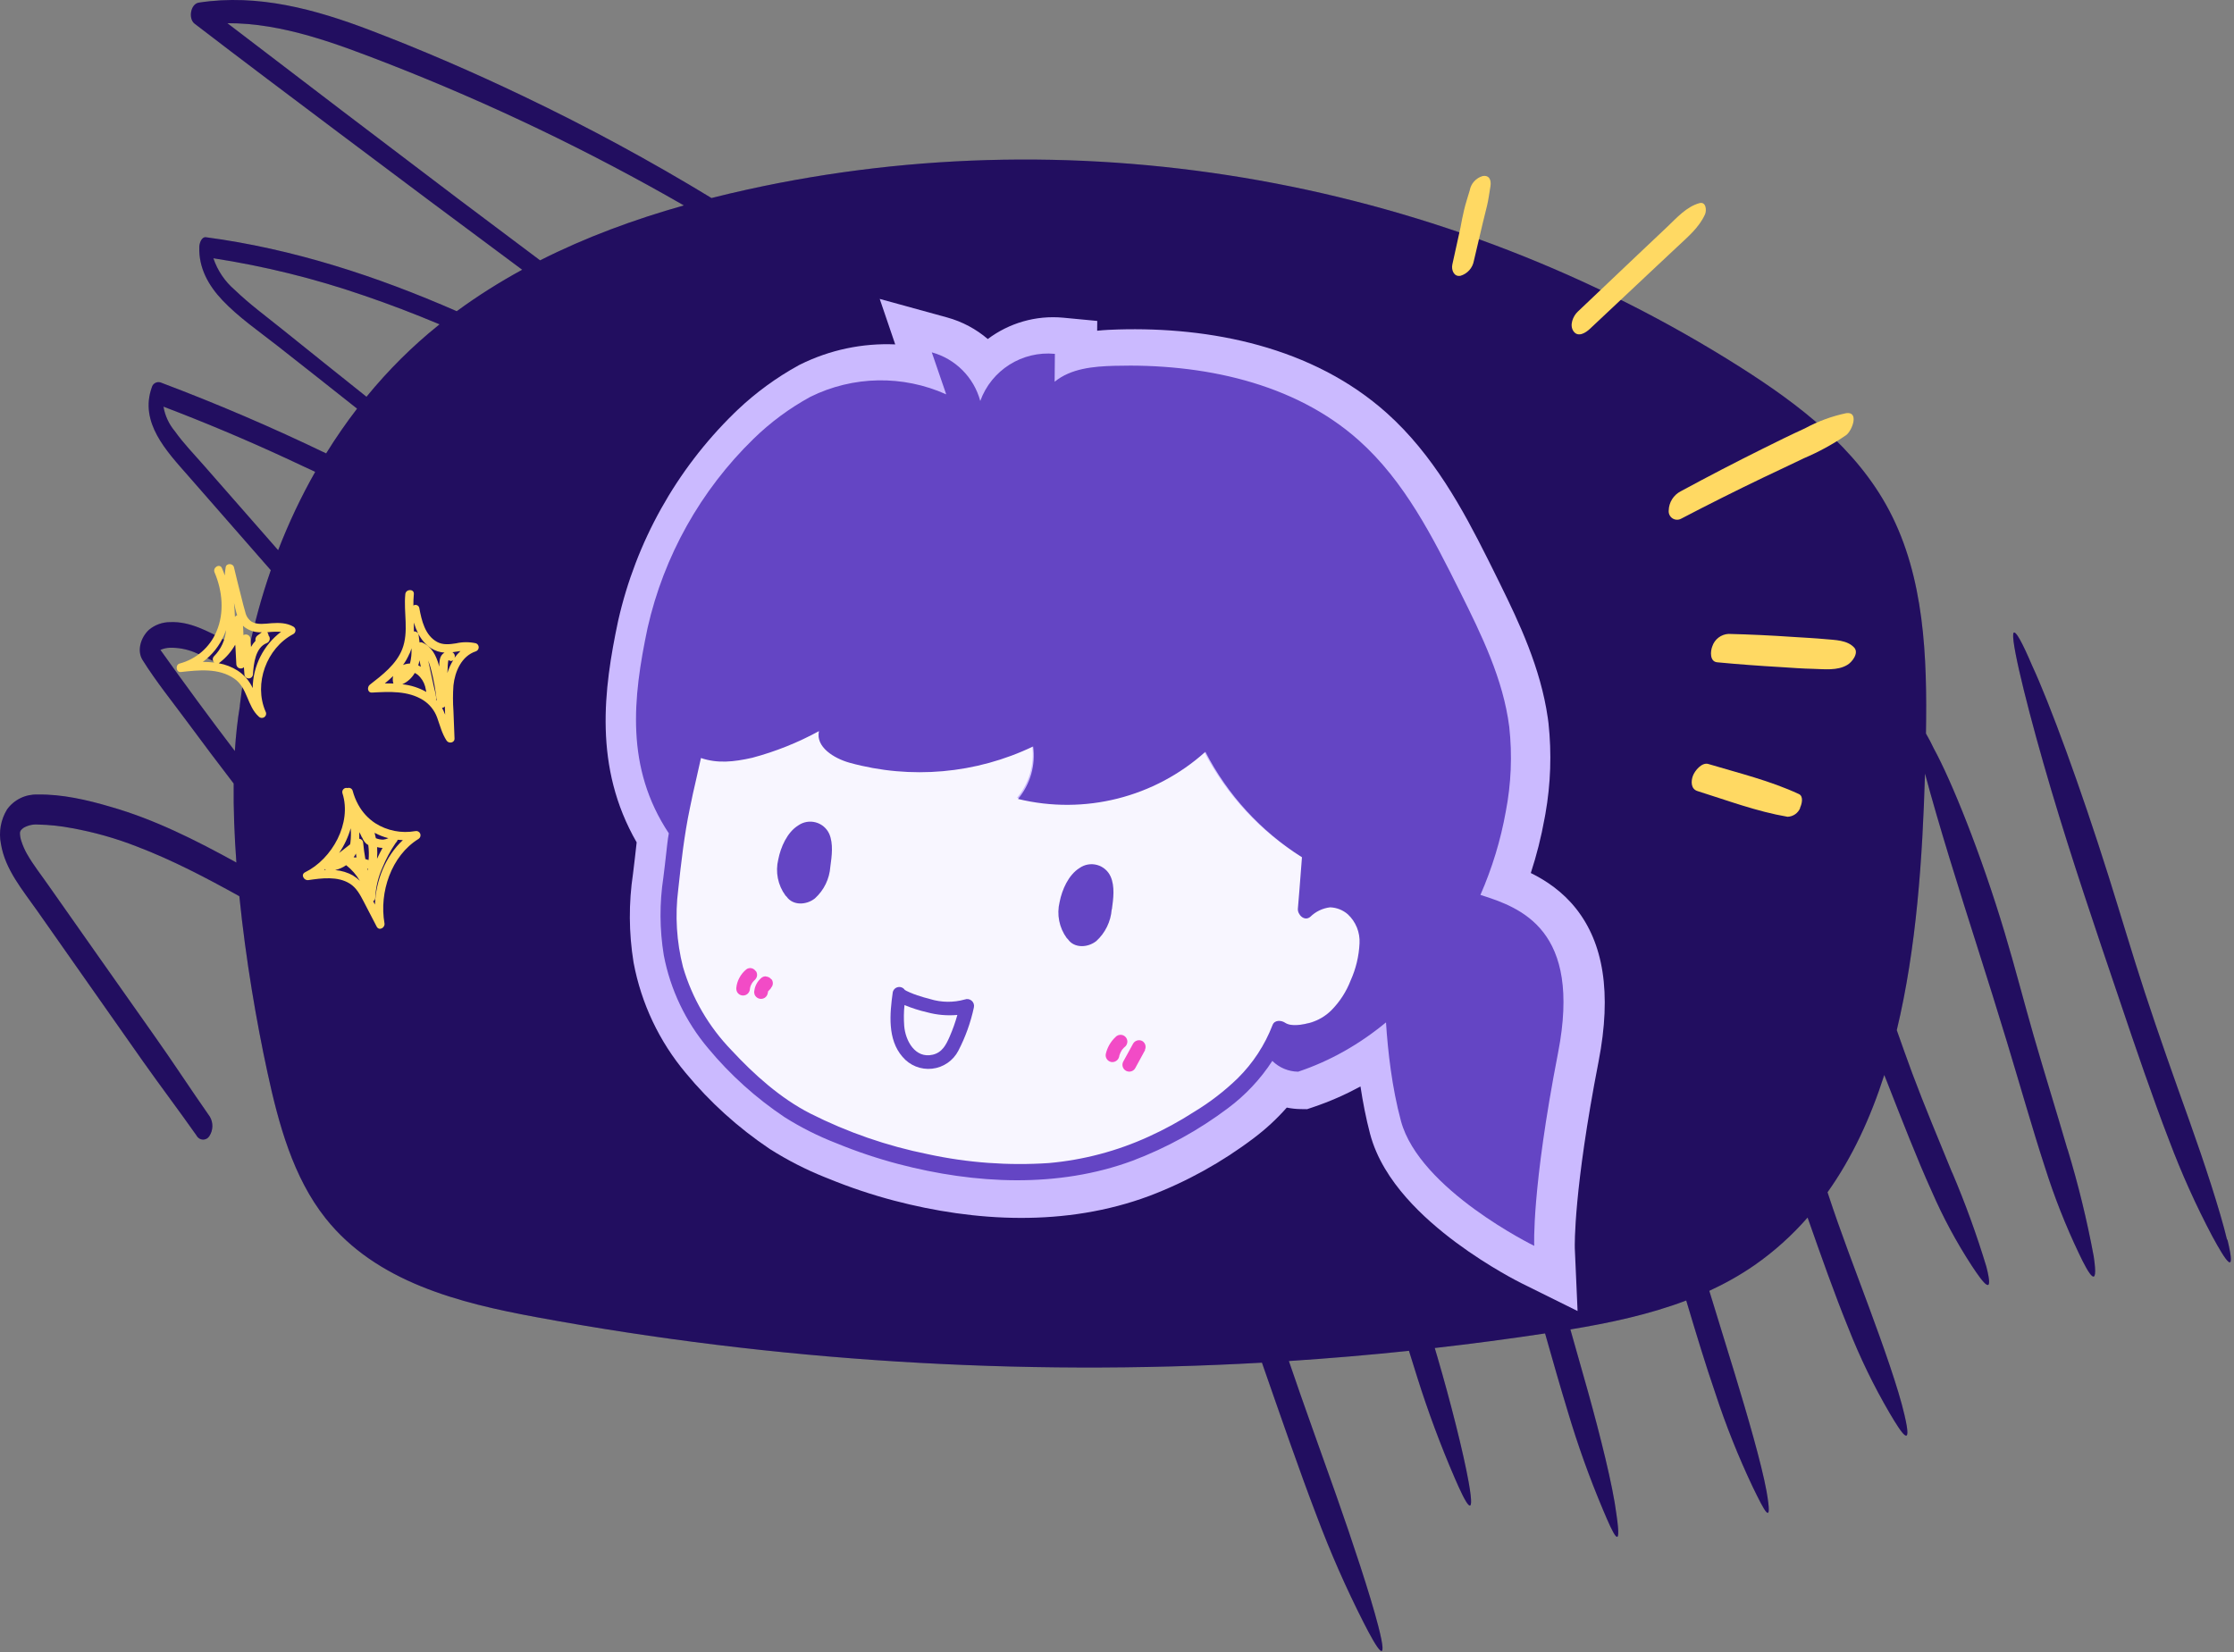 <svg width="392" height="290" viewBox="0 0 392 290" fill="none" xmlns="http://www.w3.org/2000/svg">
<rect x="0" y="0" width="392" height="290" fill="#808080" stroke="none"/>
<path fill-rule="evenodd" clip-rule="evenodd" d="M34.9 0.458C45.259 -1.129 55.325 1.632 64.931 5.294C74.065 8.778 83.049 12.676 91.873 16.901C103.163 22.294 114.167 28.254 124.844 34.754C126.937 34.224 129.035 33.727 131.137 33.265C190.158 20.251 253.661 31.622 305.433 64.48C315.627 70.956 325.72 78.61 331.517 89.626C337.667 101.328 338.18 115.208 337.947 128.734C338.449 129.596 338.913 130.479 339.336 131.382C342.406 136.992 347.596 149.762 351.786 163.762C353.616 169.872 355.086 175.642 356.846 181.762C358.776 188.452 360.835 195.022 362.775 201.692H362.796C364.675 207.871 366.207 214.151 367.386 220.501C368.306 226.631 366.545 223.701 364.775 219.951C362.438 215.05 360.447 209.991 358.815 204.812C356.675 198.262 354.425 190.322 352.145 182.812C348.895 172.052 345.366 161.362 342.086 150.632C340.489 145.408 338.926 140.071 337.78 135.752C337.343 150.579 336.298 166.367 332.826 180.793C333.707 183.294 334.594 185.8 335.546 188.371C337.746 194.261 340.176 199.992 342.546 205.812H342.565C344.853 211.193 346.85 216.694 348.546 222.291C349.946 227.741 348.076 225.301 345.996 222.151C343.305 218.02 340.964 213.672 338.996 209.151C336.406 203.441 333.696 196.451 331.096 189.821C330.942 189.433 330.787 189.044 330.633 188.655C328.225 196.17 325.005 203.156 320.676 209.242C320.709 209.342 320.742 209.442 320.775 209.541C322.995 216.321 325.546 222.891 327.996 229.541C330.456 236.191 333.145 243.782 334.185 248.342C335.635 254.522 333.736 251.661 331.576 248.001C328.767 243.197 326.336 238.182 324.306 233.001C321.963 227.254 319.536 220.397 317.18 213.676C314.449 216.796 311.355 219.609 307.844 222.05C305.319 223.799 302.669 225.275 299.93 226.539C301.416 231.43 302.945 236.293 304.435 241.201C306.645 248.471 309.066 256.771 309.966 261.661C311.146 268.361 309.576 265.092 307.576 261.012C305.033 255.65 302.831 250.131 300.985 244.491C299.3 239.606 297.593 233.96 295.883 228.236C289.37 230.705 282.458 232.17 275.555 233.314L278.695 244.411C280.785 251.951 282.996 260.671 283.636 265.751C284.656 272.691 283.085 269.261 281.275 264.951C278.894 259.31 276.828 253.542 275.086 247.672C273.807 243.492 272.471 238.818 271.112 234.014C264.681 234.986 258.227 235.839 251.756 236.574C251.925 237.15 252.096 237.726 252.266 238.302C254.535 246.062 256.786 254.951 257.716 260.161C258.976 267.261 257.156 263.792 255.256 259.382C252.761 253.602 250.565 247.697 248.676 241.692C248.2 240.206 247.719 238.659 247.231 237.067C240.224 237.803 233.197 238.4 226.159 238.859C228.832 246.739 231.674 254.485 234.435 262.331C237.325 270.541 240.455 279.951 241.855 285.411C243.785 292.921 241.596 289.332 239.256 284.722C236.183 278.672 233.448 272.455 231.065 266.102C227.994 258.085 224.656 248.381 221.434 239.147C178.82 241.546 135.852 238.879 94.179 231.171C80.58 228.676 66.006 225.002 57.118 213.795C51.441 206.637 48.893 197.305 46.924 188.185C45.029 179.457 43.12 168.419 41.997 157.284C36.179 154.058 30.297 150.966 24.07 148.584C20.363 147.129 16.521 146.041 12.601 145.335C10.642 144.957 8.654 144.747 6.659 144.706C5.768 144.638 4.876 144.845 4.106 145.298C3.918 145.436 3.75 145.601 3.607 145.786C3.541 145.89 3.504 146.199 3.504 146.021C3.487 146.58 3.577 147.138 3.767 147.664C4.009 148.41 4.324 149.131 4.709 149.815C5.82 151.787 7.252 153.571 8.552 155.449L17.3 167.892L26.99 181.639C30.324 186.334 33.497 191.236 36.821 195.969C37.126 196.487 37.28 197.08 37.267 197.68C37.253 198.28 37.073 198.864 36.746 199.368C36.63 199.565 36.464 199.728 36.264 199.839C36.064 199.95 35.837 200.006 35.608 200C35.38 199.994 35.157 199.927 34.963 199.806C34.769 199.685 34.61 199.515 34.505 199.313C31.425 194.927 28.186 190.654 25.088 186.269C21.99 181.883 18.911 177.46 15.812 173.066L6.536 159.854C3.994 156.229 0.886 152.594 0.161 148.087C-0.251 146.007 0.135 143.848 1.244 142.039C1.853 141.199 2.661 140.522 3.596 140.068C4.53 139.615 5.564 139.398 6.602 139.439C10.84 139.354 15.284 140.377 19.324 141.569C27.13 143.791 34.386 147.472 41.478 151.371C41.13 146.641 40.95 141.964 41.003 137.512C38.307 133.997 35.641 130.458 33.008 126.893C30.333 123.259 27.413 119.662 25.021 115.84C23.957 114.15 24.749 111.793 26.152 110.516C27.194 109.651 28.507 109.178 29.862 109.182C33.365 109.032 36.454 110.806 39.468 112.337C40.84 113.037 42.213 113.734 43.586 114.433C44.579 109.551 45.891 104.745 47.517 100.069C42.672 94.528 37.827 88.988 32.979 83.452C29.213 79.161 24.429 74.146 26.642 67.967C26.682 67.813 26.753 67.667 26.849 67.54C26.946 67.413 27.067 67.307 27.205 67.227C27.343 67.146 27.497 67.094 27.655 67.072C27.814 67.051 27.975 67.062 28.13 67.103C38.013 70.826 47.721 74.988 57.228 79.571C58.91 76.856 60.721 74.232 62.656 71.717C57.974 68.004 53.283 64.298 48.573 60.605C45.353 58.079 41.869 55.684 39.044 52.707C36.595 50.134 34.834 47.016 34.975 43.316C34.975 42.753 35.343 41.523 36.152 41.636C51.421 43.669 66.082 48.453 80.144 54.617C83.819 51.92 87.66 49.505 91.629 47.338C80.885 39.37 70.171 31.369 59.488 23.333C51.013 16.966 42.537 10.6 34.146 4.158C32.998 3.285 33.431 0.674 34.9 0.458ZM29.759 113.68C29.203 113.703 28.657 113.831 28.148 114.056C32.406 120.037 36.755 125.962 41.21 131.806C41.385 129.043 41.671 126.408 42.085 123.949V123.806C42.282 122.126 42.517 120.451 42.789 118.782L38.997 116.854C37.398 115.962 35.75 115.16 34.062 114.45C32.695 113.905 31.231 113.642 29.759 113.68ZM28.684 71.366C28.955 72.95 29.64 74.433 30.672 75.667C32.188 77.799 34.053 79.715 35.776 81.687L46.879 94.355C47.521 95.089 48.164 95.823 48.806 96.557C50.646 91.801 52.817 87.199 55.307 82.811C53.58 81.988 51.847 81.177 50.108 80.381C43.065 77.126 35.923 74.121 28.684 71.366ZM37.442 45.326C38.17 47.488 39.472 49.412 41.21 50.895C43.79 53.383 46.709 55.524 49.496 57.769C54.425 61.747 59.377 65.685 64.308 69.632C68.083 65.012 72.302 60.79 76.945 57.069C77.007 57.02 77.069 56.971 77.131 56.922C72.727 55.075 68.266 53.361 63.735 51.824C55.184 48.879 46.383 46.704 37.442 45.326ZM39.9 4.073C53.392 14.403 66.918 24.698 80.478 34.959C85.237 38.542 90.002 42.117 94.77 45.69C102.813 41.621 111.323 38.499 119.998 36.049C103.32 26.456 85.942 18.127 68.011 11.135C59.14 7.698 49.581 4.017 39.9 4.073Z" fill="#2B1278"/>
<path fill-rule="evenodd" clip-rule="evenodd" d="M34.9 0.458C45.259 -1.129 55.325 1.632 64.931 5.294C74.065 8.778 83.049 12.676 91.873 16.901C103.163 22.294 114.167 28.254 124.844 34.754C126.937 34.224 129.035 33.727 131.137 33.265C190.158 20.251 253.661 31.622 305.433 64.48C315.627 70.956 325.72 78.61 331.517 89.626C337.667 101.328 338.18 115.208 337.947 128.734C338.449 129.596 338.913 130.479 339.336 131.382C342.406 136.992 347.596 149.762 351.786 163.762C353.616 169.872 355.086 175.642 356.846 181.762C358.776 188.452 360.835 195.022 362.775 201.692H362.796C364.675 207.871 366.207 214.151 367.386 220.501C368.306 226.631 366.545 223.701 364.775 219.951C362.438 215.05 360.447 209.991 358.815 204.812C356.675 198.262 354.425 190.322 352.145 182.812C348.895 172.052 345.366 161.362 342.086 150.632C340.489 145.408 338.926 140.071 337.78 135.752C337.343 150.579 336.298 166.367 332.826 180.793C333.707 183.294 334.594 185.8 335.546 188.371C337.746 194.261 340.176 199.992 342.546 205.812H342.565C344.853 211.193 346.85 216.694 348.546 222.291C349.946 227.741 348.076 225.301 345.996 222.151C343.305 218.02 340.964 213.672 338.996 209.151C336.406 203.441 333.696 196.451 331.096 189.821C330.942 189.433 330.787 189.044 330.633 188.655C328.225 196.17 325.005 203.156 320.676 209.242C320.709 209.342 320.742 209.442 320.775 209.541C322.995 216.321 325.546 222.891 327.996 229.541C330.456 236.191 333.145 243.782 334.185 248.342C335.635 254.522 333.736 251.661 331.576 248.001C328.767 243.197 326.336 238.182 324.306 233.001C321.963 227.254 319.536 220.397 317.18 213.676C314.449 216.796 311.355 219.609 307.844 222.05C305.319 223.799 302.669 225.275 299.93 226.539C301.416 231.43 302.945 236.293 304.435 241.201C306.645 248.471 309.066 256.771 309.966 261.661C311.146 268.361 309.576 265.092 307.576 261.012C305.033 255.65 302.831 250.131 300.985 244.491C299.3 239.606 297.593 233.96 295.883 228.236C289.37 230.705 282.458 232.17 275.555 233.314L278.695 244.411C280.785 251.951 282.996 260.671 283.636 265.751C284.656 272.691 283.085 269.261 281.275 264.951C278.894 259.31 276.828 253.542 275.086 247.672C273.807 243.492 272.471 238.818 271.112 234.014C264.681 234.986 258.227 235.839 251.756 236.574C251.925 237.15 252.096 237.726 252.266 238.302C254.535 246.062 256.786 254.951 257.716 260.161C258.976 267.261 257.156 263.792 255.256 259.382C252.761 253.602 250.565 247.697 248.676 241.692C248.2 240.206 247.719 238.659 247.231 237.067C240.224 237.803 233.197 238.4 226.159 238.859C228.832 246.739 231.674 254.485 234.435 262.331C237.325 270.541 240.455 279.951 241.855 285.411C243.785 292.921 241.596 289.332 239.256 284.722C236.183 278.672 233.448 272.455 231.065 266.102C227.994 258.085 224.656 248.381 221.434 239.147C178.82 241.546 135.852 238.879 94.179 231.171C80.58 228.676 66.006 225.002 57.118 213.795C51.441 206.637 48.893 197.305 46.924 188.185C45.029 179.457 43.12 168.419 41.997 157.284C36.179 154.058 30.297 150.966 24.07 148.584C20.363 147.129 16.521 146.041 12.601 145.335C10.642 144.957 8.654 144.747 6.659 144.706C5.768 144.638 4.876 144.845 4.106 145.298C3.918 145.436 3.75 145.601 3.607 145.786C3.541 145.89 3.504 146.199 3.504 146.021C3.487 146.58 3.577 147.138 3.767 147.664C4.009 148.41 4.324 149.131 4.709 149.815C5.82 151.787 7.252 153.571 8.552 155.449L17.3 167.892L26.99 181.639C30.324 186.334 33.497 191.236 36.821 195.969C37.126 196.487 37.28 197.08 37.267 197.68C37.253 198.28 37.073 198.864 36.746 199.368C36.63 199.565 36.464 199.728 36.264 199.839C36.064 199.95 35.837 200.006 35.608 200C35.38 199.994 35.157 199.927 34.963 199.806C34.769 199.685 34.61 199.515 34.505 199.313C31.425 194.927 28.186 190.654 25.088 186.269C21.99 181.883 18.911 177.46 15.812 173.066L6.536 159.854C3.994 156.229 0.886 152.594 0.161 148.087C-0.251 146.007 0.135 143.848 1.244 142.039C1.853 141.199 2.661 140.522 3.596 140.068C4.53 139.615 5.564 139.398 6.602 139.439C10.84 139.354 15.284 140.377 19.324 141.569C27.13 143.791 34.386 147.472 41.478 151.371C41.13 146.641 40.95 141.964 41.003 137.512C38.307 133.997 35.641 130.458 33.008 126.893C30.333 123.259 27.413 119.662 25.021 115.84C23.957 114.15 24.749 111.793 26.152 110.516C27.194 109.651 28.507 109.178 29.862 109.182C33.365 109.032 36.454 110.806 39.468 112.337C40.84 113.037 42.213 113.734 43.586 114.433C44.579 109.551 45.891 104.745 47.517 100.069C42.672 94.528 37.827 88.988 32.979 83.452C29.213 79.161 24.429 74.146 26.642 67.967C26.682 67.813 26.753 67.667 26.849 67.54C26.946 67.413 27.067 67.307 27.205 67.227C27.343 67.146 27.497 67.094 27.655 67.072C27.814 67.051 27.975 67.062 28.13 67.103C38.013 70.826 47.721 74.988 57.228 79.571C58.91 76.856 60.721 74.232 62.656 71.717C57.974 68.004 53.283 64.298 48.573 60.605C45.353 58.079 41.869 55.684 39.044 52.707C36.595 50.134 34.834 47.016 34.975 43.316C34.975 42.753 35.343 41.523 36.152 41.636C51.421 43.669 66.082 48.453 80.144 54.617C83.819 51.92 87.66 49.505 91.629 47.338C80.885 39.37 70.171 31.369 59.488 23.333C51.013 16.966 42.537 10.6 34.146 4.158C32.998 3.285 33.431 0.674 34.9 0.458ZM29.759 113.68C29.203 113.703 28.657 113.831 28.148 114.056C32.406 120.037 36.755 125.962 41.21 131.806C41.385 129.043 41.671 126.408 42.085 123.949V123.806C42.282 122.126 42.517 120.451 42.789 118.782L38.997 116.854C37.398 115.962 35.75 115.16 34.062 114.45C32.695 113.905 31.231 113.642 29.759 113.68ZM28.684 71.366C28.955 72.95 29.64 74.433 30.672 75.667C32.188 77.799 34.053 79.715 35.776 81.687L46.879 94.355C47.521 95.089 48.164 95.823 48.806 96.557C50.646 91.801 52.817 87.199 55.307 82.811C53.58 81.988 51.847 81.177 50.108 80.381C43.065 77.126 35.923 74.121 28.684 71.366ZM37.442 45.326C38.17 47.488 39.472 49.412 41.21 50.895C43.79 53.383 46.709 55.524 49.496 57.769C54.425 61.747 59.377 65.685 64.308 69.632C68.083 65.012 72.302 60.79 76.945 57.069C77.007 57.02 77.069 56.971 77.131 56.922C72.727 55.075 68.266 53.361 63.735 51.824C55.184 48.879 46.383 46.704 37.442 45.326ZM39.9 4.073C53.392 14.403 66.918 24.698 80.478 34.959C85.237 38.542 90.002 42.117 94.77 45.69C102.813 41.621 111.323 38.499 119.998 36.049C103.32 26.456 85.942 18.127 68.011 11.135C59.14 7.698 49.581 4.017 39.9 4.073Z" fill="black" fill-opacity="0.2"/>
<path d="M353.256 111.281C353.346 110.592 353.896 111.261 354.456 112.281C355.016 113.301 355.726 114.801 356.546 116.741C359.616 123.331 365.025 138.012 370.025 153.882C372.195 160.782 374.095 167.282 376.355 174.182C378.825 181.712 381.456 189.112 384.116 196.552C386.776 203.992 389.585 212.552 390.775 217.552H390.846C392.515 224.421 390.486 221.172 388.216 217.012C385.327 211.552 382.789 205.914 380.616 200.132C377.776 192.772 374.715 183.831 371.855 175.321C367.725 163.122 363.576 150.902 359.916 138.592C356.256 126.282 352.996 113.371 353.256 111.281Z" fill="#2B1278"/>
<path d="M353.256 111.281C353.346 110.592 353.896 111.261 354.456 112.281C355.016 113.301 355.726 114.801 356.546 116.741C359.616 123.331 365.025 138.012 370.025 153.882C372.195 160.782 374.095 167.282 376.355 174.182C378.825 181.712 381.456 189.112 384.116 196.552C386.776 203.992 389.585 212.552 390.775 217.552H390.846C392.515 224.421 390.486 221.172 388.216 217.012C385.327 211.552 382.789 205.914 380.616 200.132C377.776 192.772 374.715 183.831 371.855 175.321C367.725 163.122 363.576 150.902 359.916 138.592C356.256 126.282 352.996 113.371 353.256 111.281Z" fill="black" fill-opacity="0.2"/>
<path d="M196.17 57.821C212.268 57.354 230.305 60.789 243.402 72.546C251.498 79.814 256.678 89.376 261.004 98.01L261.859 99.723L261.864 99.734L263.204 102.443L263.208 102.454C266.566 109.273 270.328 117.215 271.588 125.963L271.701 126.811L271.714 126.917C272.286 132.214 272.103 137.566 271.176 142.81L271.172 142.837L271.166 142.866L271.022 143.639C270.444 146.871 269.634 150.076 268.61 153.213C271.306 154.541 274.192 156.483 276.549 159.461C281.306 165.472 282.862 174.149 280.499 186.304C276.107 208.899 276.316 218.571 276.331 219.082L276.817 230.082L266.95 225.193C266.734 225.086 261.357 222.412 255.539 218.093C252.625 215.931 249.457 213.251 246.744 210.158C244.064 207.103 241.543 203.323 240.396 198.949C239.68 196.219 239.137 193.406 238.724 190.67C236.084 192.105 233.307 193.33 230.403 194.307L229.355 194.658L228.251 194.644C227.419 194.634 226.597 194.544 225.793 194.379C224.039 196.366 222.085 198.173 219.956 199.767L219.957 199.768C214.386 203.981 208.245 207.381 201.721 209.865L201.68 209.881C186.975 215.366 171.016 214.412 156.917 210.715L156.912 210.714C152.97 209.677 149.102 208.38 145.332 206.832L144.67 206.57C141.369 205.242 138.194 203.617 135.185 201.715L135.11 201.666L135.036 201.617C129.516 197.912 124.561 193.426 120.322 188.301C115.677 182.764 112.534 176.124 111.193 169.019L111.177 168.934L111.163 168.851C110.333 163.718 110.304 158.487 111.073 153.344C111.304 151.552 111.498 149.753 111.714 147.846L111.716 147.835C104.101 134.615 105.946 120.892 108.447 109.033L108.458 108.986L108.467 108.939C111.597 95.113 118.647 82.483 128.767 72.567L129.407 71.95C132.632 68.891 136.236 66.257 140.133 64.115L140.248 64.052L140.365 63.994C145.612 61.381 151.369 60.194 157.084 60.44L154.365 52.459L166.202 55.715C168.871 56.45 171.29 57.759 173.326 59.499C177.031 56.718 181.721 55.295 186.587 55.757L192.535 56.323L192.517 58.042C193.877 57.898 195.126 57.851 196.171 57.822L196.17 57.821Z" fill="#CBBAFF"/>
<path d="M221.786 184.934C219.898 187.948 217.485 190.599 214.662 192.76C204.156 200.708 192.168 205.613 179.002 205.445C166.071 205.392 153.327 202.364 141.754 196.593C135.363 193.416 127.823 186.104 124.434 181.635C114.419 168.38 117.946 155.802 118.423 150.12C118.919 144.136 120.55 138.242 121.798 132.344C125.18 133.934 128.281 133.696 132.091 132.825C136.144 131.733 140.053 130.159 143.733 128.137C143.081 130.919 146.332 132.929 149.075 133.695C159.749 136.64 171.13 135.613 181.112 130.803C181.566 134.11 180.603 137.456 178.461 140.015C190.065 142.841 202.317 139.734 211.185 131.714C215.186 139.519 221.265 146.063 228.749 150.621C228.636 153.62 228.368 156.612 227.947 159.584C227.947 159.584 228.227 159.395 228.685 159.12C228.645 159.325 228.624 159.432 228.624 159.432C229.857 158.259 231.48 157.585 233.179 157.541C236.293 157.879 238.795 160.261 239.29 163.36L239.274 163.438C239.277 164.409 239.223 165.38 239.114 166.345C237.379 182.139 224.343 179.899 224.343 179.899L224.078 180.273L224.019 180.261L223.968 180.525C222.585 182.435 221.09 184.353 221.09 184.353L221.786 184.934Z" fill="#F8F6FF"/>
<path fill-rule="evenodd" clip-rule="evenodd" d="M169.278 175.41C169.696 175.25 170.169 175.334 170.507 175.629C170.844 175.924 170.989 176.382 170.885 176.816C170.321 179.454 169.405 182.003 168.161 184.397C167.253 186.153 165.524 187.338 163.554 187.555C161.585 187.771 159.637 186.99 158.365 185.473C155.688 182.409 156.128 177.891 156.65 174.161C156.738 173.697 157.1 173.333 157.564 173.238C158.028 173.144 158.503 173.339 158.767 173.732L159.06 173.9L159.666 174.18C160.088 174.364 160.514 174.527 160.953 174.673C161.686 174.927 162.439 175.134 163.194 175.331C165.172 175.943 167.285 175.971 169.278 175.41ZM167.988 178.119C166.209 178.281 164.415 178.125 162.691 177.657C161.33 177.347 159.998 176.921 158.709 176.386C158.585 177.609 158.57 178.842 158.664 180.068C158.875 182.643 160.585 185.823 163.674 185.096C165.337 184.699 166.002 183.369 166.641 181.912C167.179 180.681 167.629 179.413 167.988 178.119Z" fill="#6445C4"/>
<path d="M143.132 144.324C144.186 144.609 145.057 145.348 145.509 146.339C146.255 148.074 145.954 150.257 145.708 152.041L145.698 152.112C145.55 154.245 144.58 156.236 142.991 157.669C141.488 158.867 139.125 158.945 138.03 157.364C137.955 157.304 137.886 157.235 137.825 157.161C136.489 155.34 136.028 153.025 136.564 150.834C136.984 148.676 138.121 146.068 140.063 144.864C140.953 144.237 142.079 144.038 143.132 144.324Z" fill="#6445C4"/>
<path d="M192.499 151.796C193.552 152.083 194.423 152.823 194.873 153.815C195.658 155.558 195.356 157.75 195.11 159.534L195.1 159.607L195.07 159.601C194.912 161.731 193.943 163.719 192.363 165.158C190.85 166.353 188.486 166.431 187.393 164.84C187.316 164.782 187.248 164.714 187.188 164.638C185.857 162.815 185.396 160.501 185.928 158.311C186.35 156.142 187.485 153.544 189.429 152.331C190.321 151.705 191.446 151.509 192.499 151.796Z" fill="#6445C4"/>
<path fill-rule="evenodd" clip-rule="evenodd" d="M195.54 64.2C210.861 63.772 227.038 67.099 238.462 77.307C246.465 84.459 251.433 94.305 256.216 103.901C259.959 111.421 263.774 119.198 264.83 127.574C265.373 132.538 265.165 137.556 264.214 142.457C263.323 147.445 261.82 152.369 259.771 157.054C266.896 159.303 277.595 163.149 273.398 184.738C268.72 208.803 269.212 218.646 269.212 218.646C269.212 218.646 249.09 208.812 245.827 196.74C244.245 190.885 243.524 184.476 243.201 179.429C238.636 183.201 233.465 186.184 227.787 188.08C226.088 188.058 224.463 187.379 223.255 186.186C221.165 189.401 218.517 192.219 215.437 194.509C210.335 198.346 204.713 201.441 198.737 203.701C185.636 208.555 171.062 207.8 157.694 204.3C153.971 203.322 150.317 202.096 146.757 200.633C143.593 199.407 140.554 197.879 137.683 196.071C132.644 192.702 128.119 188.622 124.249 183.961C120.297 179.275 117.62 173.653 116.474 167.639C115.737 163.124 115.711 158.522 116.4 154C116.594 152.494 116.764 150.977 116.933 149.464C116.972 149.109 117.012 148.754 117.052 148.4L117.091 148.075C117.166 147.463 117.24 146.855 117.358 146.249C109.708 134.717 111.039 122.486 113.633 110.187C116.49 97.577 122.939 86.062 132.206 77.029C135.179 74.123 138.539 71.639 142.191 69.644C149.667 65.942 158.418 65.783 166.032 69.209L163.501 61.834C167.652 62.975 170.889 66.223 172.007 70.371C173.965 64.954 179.352 61.551 185.101 62.099L185.055 66.997C187.896 64.67 191.821 64.298 195.54 64.2ZM211.508 131.938C202.602 139.955 190.292 143.055 178.629 140.216C180.779 137.657 181.744 134.31 181.285 131C171.258 135.804 159.822 136.823 149.093 133.866C146.335 133.097 143.066 131.084 143.719 128.301C140.022 130.321 136.096 131.893 132.024 132.982C128.696 133.734 125.907 134.013 122.997 133.032C122.735 134.271 122.449 135.512 122.164 136.751C121.77 138.46 121.376 140.168 121.046 141.867C120.062 146.562 119.529 151.344 119.011 156.1C118.43 160.645 118.713 165.261 119.844 169.704C121.454 175.194 124.379 180.213 128.367 184.326C132.317 188.581 136.937 192.743 142.171 195.413C148.703 198.715 155.653 201.12 162.83 202.561C169.799 204.071 176.947 204.593 184.06 204.112C190.117 203.572 196.036 202.004 201.561 199.476C204.318 198.226 206.979 196.775 209.521 195.134C212.302 193.457 214.882 191.469 217.209 189.208C219.868 186.573 221.939 183.406 223.285 179.916C223.624 178.958 224.828 179.04 225.484 179.482C226.635 180.253 228.673 179.808 229.912 179.502C231.301 179.086 232.567 178.336 233.599 177.319C235.085 175.819 236.243 174.028 237 172.059C237.922 170.013 238.45 167.812 238.556 165.57C238.667 163.646 237.914 161.772 236.501 160.457C235.636 159.706 234.539 159.274 233.394 159.234C232.081 159.387 230.858 159.974 229.919 160.901C228.875 161.772 227.649 160.5 227.738 159.463C227.826 158.451 227.913 157.39 227.993 156.412L227.999 156.341C228.152 154.404 228.305 152.437 228.456 150.439C221.253 145.891 215.401 139.502 211.508 131.938Z" fill="#6445C4"/>
<path d="M198.797 183.206C199.101 182.63 199.805 182.396 200.395 182.674C200.961 182.984 201.179 183.686 200.889 184.26L200.938 184.27L199.231 187.406C198.936 187.998 198.215 188.238 197.621 187.944C197.027 187.649 196.785 186.931 197.08 186.338L198.797 183.206Z" fill="#F24BC6"/>
<path d="M196.535 181.61C196.855 181.585 197.172 181.691 197.413 181.903C197.645 182.108 197.789 182.393 197.817 182.701C197.837 183.023 197.732 183.34 197.524 183.587C197.286 183.786 197.068 184.009 196.875 184.252C196.692 184.542 196.542 184.853 196.431 185.178C196.41 185.262 196.394 185.347 196.382 185.432C196.242 186.07 195.624 186.486 194.979 186.377C194.333 186.246 193.91 185.621 194.03 184.975C194.29 183.842 194.88 182.81 195.726 182.01C195.861 181.856 196.034 181.739 196.228 181.672L196.535 181.61Z" fill="#F24BC6"/>
<path d="M134.578 171.402C134.884 171.454 135.159 171.624 135.341 171.875L135.409 171.887C135.584 172.148 135.65 172.467 135.593 172.775C135.567 172.935 135.503 173.085 135.405 173.214C135.375 173.265 135.338 173.313 135.297 173.356C135.296 173.376 135.292 173.396 135.285 173.415C135.179 173.519 135.082 173.632 134.996 173.754C134.92 173.819 134.847 173.89 134.781 173.965C134.747 174.09 134.723 174.218 134.708 174.346C134.645 174.653 134.465 174.924 134.205 175.1C133.655 175.465 132.913 175.321 132.54 174.777C132.444 174.656 132.384 174.511 132.367 174.358C132.323 174.205 132.319 174.044 132.357 173.889C132.373 173.724 132.405 173.561 132.451 173.401C132.522 173.157 132.616 172.921 132.732 172.695C132.848 172.471 132.988 172.261 133.149 172.067C133.313 171.878 133.494 171.702 133.688 171.543C133.86 171.428 134.058 171.359 134.265 171.341L134.578 171.402Z" fill="#F24BC6"/>
<path d="M130.979 170.104C131.238 169.919 131.565 169.852 131.877 169.923C132.17 169.992 132.427 170.168 132.595 170.418L132.644 170.427C132.818 170.688 132.883 171.007 132.826 171.315C132.797 171.475 132.73 171.625 132.63 171.753C132.58 171.838 132.517 171.915 132.443 171.98C132.274 172.133 132.121 172.304 131.988 172.49C131.87 172.684 131.769 172.888 131.687 173.1C131.625 173.311 131.584 173.527 131.562 173.745C131.502 174.056 131.32 174.331 131.057 174.508C130.507 174.873 129.765 174.729 129.392 174.185C129.228 173.916 129.164 173.599 129.21 173.288C129.274 172.709 129.449 172.148 129.725 171.634C129.879 171.338 130.063 171.058 130.274 170.798C130.485 170.545 130.722 170.312 130.979 170.104Z" fill="#F24BC6"/>
<path d="M299.173 37.629C298.143 39.925 296.15 41.584 294.337 43.287L289.34 47.975C285.892 51.232 282.433 54.481 278.965 57.724C278.25 58.397 276.927 59.248 276.125 58.166C275.323 57.084 276.041 55.459 276.838 54.706C280.355 51.376 283.86 48.048 287.354 44.723C289.074 43.093 290.805 41.469 292.533 39.828C294.26 38.187 295.925 36.282 298.206 35.648C299.38 35.338 299.491 36.946 299.173 37.629ZM323.949 72.511C321.425 73.046 318.99 73.941 316.721 75.17C314.221 76.314 311.769 77.52 309.321 78.742C304.481 81.147 299.683 83.638 294.927 86.216C294.302 86.535 293.774 87.018 293.401 87.612C293.028 88.207 292.823 88.892 292.808 89.594C292.783 89.86 292.83 90.129 292.946 90.37C293.061 90.612 293.24 90.818 293.463 90.966C293.686 91.114 293.946 91.198 294.213 91.21C294.481 91.222 294.747 91.161 294.982 91.034C299.75 88.543 304.551 86.138 309.384 83.818C311.777 82.678 314.167 81.566 316.558 80.409C319.148 79.31 321.622 77.956 323.943 76.365C325.022 75.546 326.266 72.184 323.949 72.511ZM318.16 117.38C320.106 117.433 322.397 117.729 324.116 116.708C324.93 116.265 326.231 114.639 325.371 113.667C324.144 112.304 321.954 112.327 320.245 112.164C318.537 112 316.501 111.902 314.631 111.78C310.833 111.518 307.058 111.341 303.306 111.249C302.665 111.283 302.049 111.511 301.54 111.902C301.031 112.293 300.653 112.83 300.454 113.44C300.116 114.288 299.983 116.107 301.316 116.231C305.043 116.585 308.764 116.86 312.508 117.076C314.423 117.198 316.307 117.344 318.16 117.38ZM315.848 141.779C316.152 141.162 316.531 139.759 315.651 139.355C310.596 137.004 305.075 135.67 299.781 134.084C298.633 133.726 297.384 135.252 297.049 136.162C296.714 137.072 296.656 138.464 297.869 138.835C303.074 140.466 308.284 142.428 313.665 143.342C314.144 143.326 314.607 143.171 315 142.898C315.392 142.624 315.698 142.243 315.879 141.8L315.848 141.779ZM260.159 39.234C260.421 38.186 260.684 37.138 260.935 36.084C261.187 35.029 261.332 33.844 261.525 32.721C261.718 31.598 261.316 30.676 260.135 30.907C259.566 31.076 259.055 31.4 258.659 31.842C258.263 32.285 257.998 32.829 257.894 33.413C257.559 34.547 257.18 35.681 256.905 36.839C256.629 37.997 256.463 38.9 256.27 39.934C255.787 42.101 255.315 44.276 254.839 46.433C254.635 47.37 255.124 48.633 256.277 48.399C256.87 48.223 257.402 47.886 257.815 47.426C258.228 46.966 258.505 46.4 258.615 45.792L260.159 39.234Z" fill="#FFD963"/>
<path d="M51.47 109.966C50.311 109.303 48.974 109.283 47.695 109.368C46.582 109.443 45.199 109.707 44.166 109.114C43.599 108.729 43.2 108.142 43.053 107.474C42.793 106.637 42.598 105.774 42.379 104.922C41.919 103.134 41.475 101.338 41.046 99.533C40.881 98.85 39.728 98.795 39.603 99.533C39.522 100.017 39.468 100.504 39.443 100.994C39.294 100.555 39.127 100.126 38.944 99.708C38.565 98.825 37.277 99.583 37.651 100.46C39.034 103.691 39.403 107.564 37.976 110.849C37.399 112.21 36.519 113.422 35.402 114.392C34.285 115.363 32.961 116.065 31.531 116.447C30.727 116.641 30.872 118.012 31.725 117.942C34.861 117.593 38.365 117.199 41.111 119.098C43.482 120.733 43.342 123.924 45.424 125.778C45.553 125.905 45.724 125.98 45.905 125.991C46.085 126.001 46.264 125.946 46.407 125.836C46.55 125.725 46.648 125.566 46.683 125.389C46.718 125.211 46.688 125.027 46.597 124.871C44.48 119.976 46.772 113.74 51.47 111.277C51.586 111.212 51.683 111.117 51.75 111.001C51.817 110.886 51.853 110.755 51.853 110.622C51.853 110.488 51.817 110.357 51.75 110.242C51.683 110.127 51.586 110.032 51.47 109.966ZM43.013 110.131C43.865 110.732 44.897 111.026 45.938 110.963L45.144 111.556C45.013 111.663 44.914 111.804 44.86 111.963C44.805 112.123 44.796 112.295 44.835 112.459C44.527 112.784 44.262 113.148 44.046 113.54L43.936 112.045C43.919 111.912 43.87 111.785 43.791 111.676C43.712 111.567 43.608 111.48 43.486 111.422C43.365 111.364 43.231 111.337 43.097 111.344C42.963 111.351 42.833 111.392 42.718 111.462C42.718 110.908 42.663 110.36 42.633 109.812C42.75 109.933 42.875 110.047 43.008 110.151L43.013 110.131ZM41.63 107.977C41.464 108.022 41.32 108.122 41.221 108.262C41.191 107.449 41.126 106.627 41.061 105.804C41.225 106.527 41.385 107.285 41.625 107.997L41.63 107.977ZM35.594 116.162C37.245 114.935 38.541 113.292 39.349 111.402C39.468 111.128 39.568 110.854 39.663 110.574C39.531 112.313 38.78 113.947 37.546 115.18C37.475 115.254 37.419 115.342 37.383 115.439C37.347 115.535 37.331 115.638 37.336 115.741C37.341 115.843 37.367 115.944 37.413 116.036C37.459 116.129 37.523 116.211 37.601 116.277C36.935 116.199 36.265 116.161 35.594 116.162ZM44.341 120.753C43.77 119.507 42.858 118.448 41.71 117.698C40.697 117.05 39.565 116.609 38.38 116.402L38.45 116.357L38.6 116.237C39.698 115.387 40.613 114.324 41.29 113.112L41.47 116.601C41.482 116.749 41.536 116.891 41.625 117.01C41.715 117.128 41.836 117.219 41.976 117.271C42.115 117.324 42.266 117.335 42.412 117.305C42.557 117.274 42.691 117.203 42.798 117.1L42.888 118.311C42.888 118.509 42.967 118.699 43.107 118.84C43.248 118.98 43.438 119.059 43.637 119.059C43.835 119.059 44.026 118.98 44.166 118.84C44.307 118.699 44.386 118.509 44.386 118.311C44.52 116.462 44.805 113.635 46.827 112.853C46.95 112.8 47.058 112.72 47.144 112.617C47.229 112.514 47.288 112.393 47.317 112.263C47.346 112.133 47.343 111.997 47.309 111.869C47.275 111.74 47.211 111.621 47.121 111.522C47.111 111.315 47.03 111.118 46.892 110.963C47.695 110.869 48.505 110.843 49.313 110.884C47.786 112.042 46.544 113.533 45.683 115.244C44.821 116.954 44.362 118.839 44.341 120.753ZM83.534 112.902C82.384 112.64 81.19 112.64 80.04 112.902C78.907 113.077 77.739 113.226 76.69 112.653C74.564 111.482 73.984 108.9 73.575 106.706C73.555 106.596 73.508 106.493 73.438 106.406C73.368 106.319 73.278 106.25 73.175 106.207C73.072 106.163 72.959 106.146 72.848 106.157C72.737 106.167 72.63 106.205 72.537 106.268C72.529 105.602 72.555 104.937 72.617 104.274C72.716 103.317 71.219 103.322 71.119 104.274C70.794 107.464 71.778 110.869 70.575 113.939C69.531 116.596 67.08 118.47 64.909 120.155C64.379 120.559 64.459 121.591 65.283 121.546C68.308 121.382 71.588 121.192 74.269 122.882C75.39 123.601 76.244 124.668 76.7 125.918C77.199 127.288 77.544 128.734 78.363 129.975C78.747 130.558 79.79 130.379 79.755 129.596C79.695 127.985 79.632 126.376 79.566 124.771C79.458 123.278 79.458 121.778 79.566 120.285C79.825 117.847 80.989 115.121 83.51 114.303C83.651 114.25 83.774 114.156 83.862 114.033C83.949 113.909 83.997 113.762 84 113.611C84.003 113.46 83.96 113.312 83.877 113.185C83.794 113.059 83.674 112.96 83.534 112.902ZM67.525 119.936C68.024 119.522 68.523 119.089 68.982 118.64C68.899 119.021 68.899 119.415 68.982 119.796C68.997 119.85 69.017 119.901 69.042 119.951C68.528 119.936 68.024 119.936 67.525 119.936ZM73.38 111.193C73.303 111.063 73.191 110.959 73.057 110.891C72.922 110.823 72.772 110.794 72.621 110.809C72.621 110.31 72.621 109.777 72.621 109.259C72.815 109.925 73.069 110.572 73.38 111.193ZM71.883 114.682C72.007 114.383 72.107 114.079 72.202 113.775C72.249 114.674 72.159 115.574 71.938 116.447C71.519 116.456 71.106 116.544 70.719 116.706C71.174 116.076 71.556 115.397 71.858 114.682H71.883ZM70.595 120.09C71.516 119.672 72.281 118.974 72.781 118.097C72.958 118.184 73.125 118.29 73.281 118.411C73.918 118.948 74.378 119.666 74.599 120.469L74.808 121.436C73.513 120.699 72.078 120.24 70.595 120.09ZM73.39 116.766C73.482 116.475 73.552 116.179 73.6 115.878C73.685 116.257 73.765 116.636 73.845 117.015C73.699 116.921 73.547 116.838 73.39 116.766ZM76.496 122.807C76.545 122.675 76.559 122.532 76.535 122.393C76.433 121.762 76.298 121.137 76.131 120.519C75.798 118.984 75.465 117.449 75.133 115.913C75.36 116.483 75.543 117.07 75.682 117.668C76.123 119.404 76.438 121.17 76.625 122.952L76.496 122.807ZM76.995 116.696C76.52 115.031 75.742 113.451 74.064 112.753C73.922 112.695 73.763 112.695 73.62 112.753C73.57 112.279 73.505 111.811 73.44 111.352C73.433 111.306 73.422 111.261 73.405 111.218C73.91 112.243 74.677 113.118 75.627 113.755C76.337 114.213 77.154 114.481 77.998 114.532C77.85 114.621 77.716 114.73 77.599 114.856C77.1 115.41 77.1 116.237 77.065 116.98C77.025 116.88 77.005 116.791 76.98 116.696H76.995ZM77.893 124.886C77.794 124.663 77.685 124.445 77.564 124.233C77.661 124.225 77.756 124.197 77.842 124.151C77.928 124.104 78.003 124.041 78.063 123.964C78.063 124.043 78.063 124.123 78.063 124.208C78.063 124.612 78.098 125.015 78.113 125.419C78.028 125.24 77.953 125.06 77.878 124.886H77.893ZM78.502 118.171C78.502 117.882 78.537 117.593 78.552 117.304C78.567 117.015 78.552 116.626 78.612 116.307C78.612 116.172 78.667 115.809 78.752 115.863C78.859 115.957 78.997 116.008 79.139 116.008C79.281 116.008 79.418 115.957 79.526 115.863C79.076 116.582 78.727 117.358 78.487 118.171H78.502ZM79.76 115.45C79.822 115.289 79.829 115.113 79.78 114.948C79.732 114.783 79.63 114.639 79.491 114.537C79.451 114.507 79.411 114.493 79.371 114.468C79.87 114.408 80.32 114.323 80.799 114.258C80.411 114.617 80.063 115.017 79.76 115.45ZM72.871 145.857C70.439 146.29 67.932 145.795 65.847 144.471C64.62 143.664 63.607 142.571 62.897 141.286C62.878 141.246 62.856 141.208 62.832 141.171C62.425 140.42 62.108 139.624 61.888 138.798C61.865 138.704 61.822 138.616 61.764 138.54C61.705 138.463 61.63 138.399 61.545 138.352C61.461 138.305 61.367 138.277 61.271 138.268C61.174 138.259 61.077 138.27 60.985 138.3C60.86 138.265 60.727 138.263 60.602 138.296C60.476 138.329 60.361 138.395 60.27 138.487C60.178 138.579 60.112 138.694 60.08 138.82C60.048 138.945 60.05 139.077 60.086 139.202C61.773 144.446 58.299 150.742 53.531 153.085C52.708 153.493 53.342 154.58 54.11 154.456C56.457 154.112 59.257 153.743 61.374 155.069C62.537 155.791 63.186 157.018 63.8 158.194C64.569 159.67 65.335 161.145 66.097 162.621C66.511 163.418 67.594 162.83 67.465 162.042C66.516 156.639 68.633 150.179 73.455 147.218C73.602 147.12 73.71 146.974 73.76 146.806C73.811 146.637 73.8 146.456 73.731 146.294C73.661 146.133 73.537 146 73.38 145.92C73.223 145.84 73.043 145.818 72.871 145.857ZM56.861 152.666L57.031 152.521C57.065 152.571 57.106 152.616 57.151 152.656L56.861 152.666ZM68.153 147.098C67.867 147.232 67.56 147.318 67.245 147.352C66.801 147.358 66.362 147.273 65.952 147.103C65.892 146.789 65.817 146.47 65.727 146.156C66.493 146.57 67.309 146.886 68.153 147.098ZM66.157 148.668C66.473 148.753 66.798 148.8 67.125 148.808C66.781 149.431 66.456 150.064 66.157 150.707C66.212 150.029 66.216 149.347 66.172 148.668H66.157ZM62.452 149.8C62.482 150.029 62.517 150.258 62.552 150.488C62.398 150.488 62.238 150.458 62.053 150.453C62.202 150.245 62.335 150.027 62.452 149.8ZM61.539 145.358C61.606 146.172 61.591 146.99 61.494 147.801C61.494 147.935 61.449 148.065 61.419 148.195L59.507 149.69C60.413 148.364 61.099 146.902 61.539 145.358ZM61.978 153.663C61.004 153.119 59.925 152.79 58.813 152.696C59.505 152.539 60.16 152.248 60.74 151.839C61.709 152.59 62.524 153.521 63.141 154.58C62.792 154.233 62.402 153.93 61.978 153.678V153.663ZM64.519 152.781C64.519 152.661 64.469 152.541 64.439 152.422L64.574 152.477C64.554 152.591 64.539 152.691 64.519 152.796V152.781ZM64.674 150.936C64.484 150.872 64.299 150.817 64.11 150.762C63.943 149.825 63.815 148.879 63.725 147.925C63.721 147.742 63.649 147.566 63.523 147.433C63.396 147.299 63.225 147.217 63.041 147.203C63.041 146.814 63.041 146.425 63.041 146.036C63.141 146.221 63.241 146.4 63.336 146.585C63.361 146.649 63.391 146.714 63.421 146.784C63.457 146.876 63.509 146.96 63.576 147.033C63.748 147.5 64.051 147.906 64.449 148.205C64.504 148.235 64.564 148.254 64.619 148.279C64.737 149.165 64.756 150.061 64.674 150.951V150.936ZM65.787 158.747C65.687 158.548 65.582 158.354 65.478 158.159C65.593 158.098 65.689 158.006 65.754 157.893C65.82 157.78 65.852 157.651 65.847 157.521C65.935 155.699 66.365 153.91 67.115 152.247C67.728 150.746 68.496 149.313 69.407 147.97C69.578 147.803 69.711 147.601 69.796 147.377C70.096 147.407 70.39 147.427 70.69 147.437C67.619 150.298 65.947 154.545 65.787 158.762V158.747Z" fill="#FFD963"/>
</svg>
